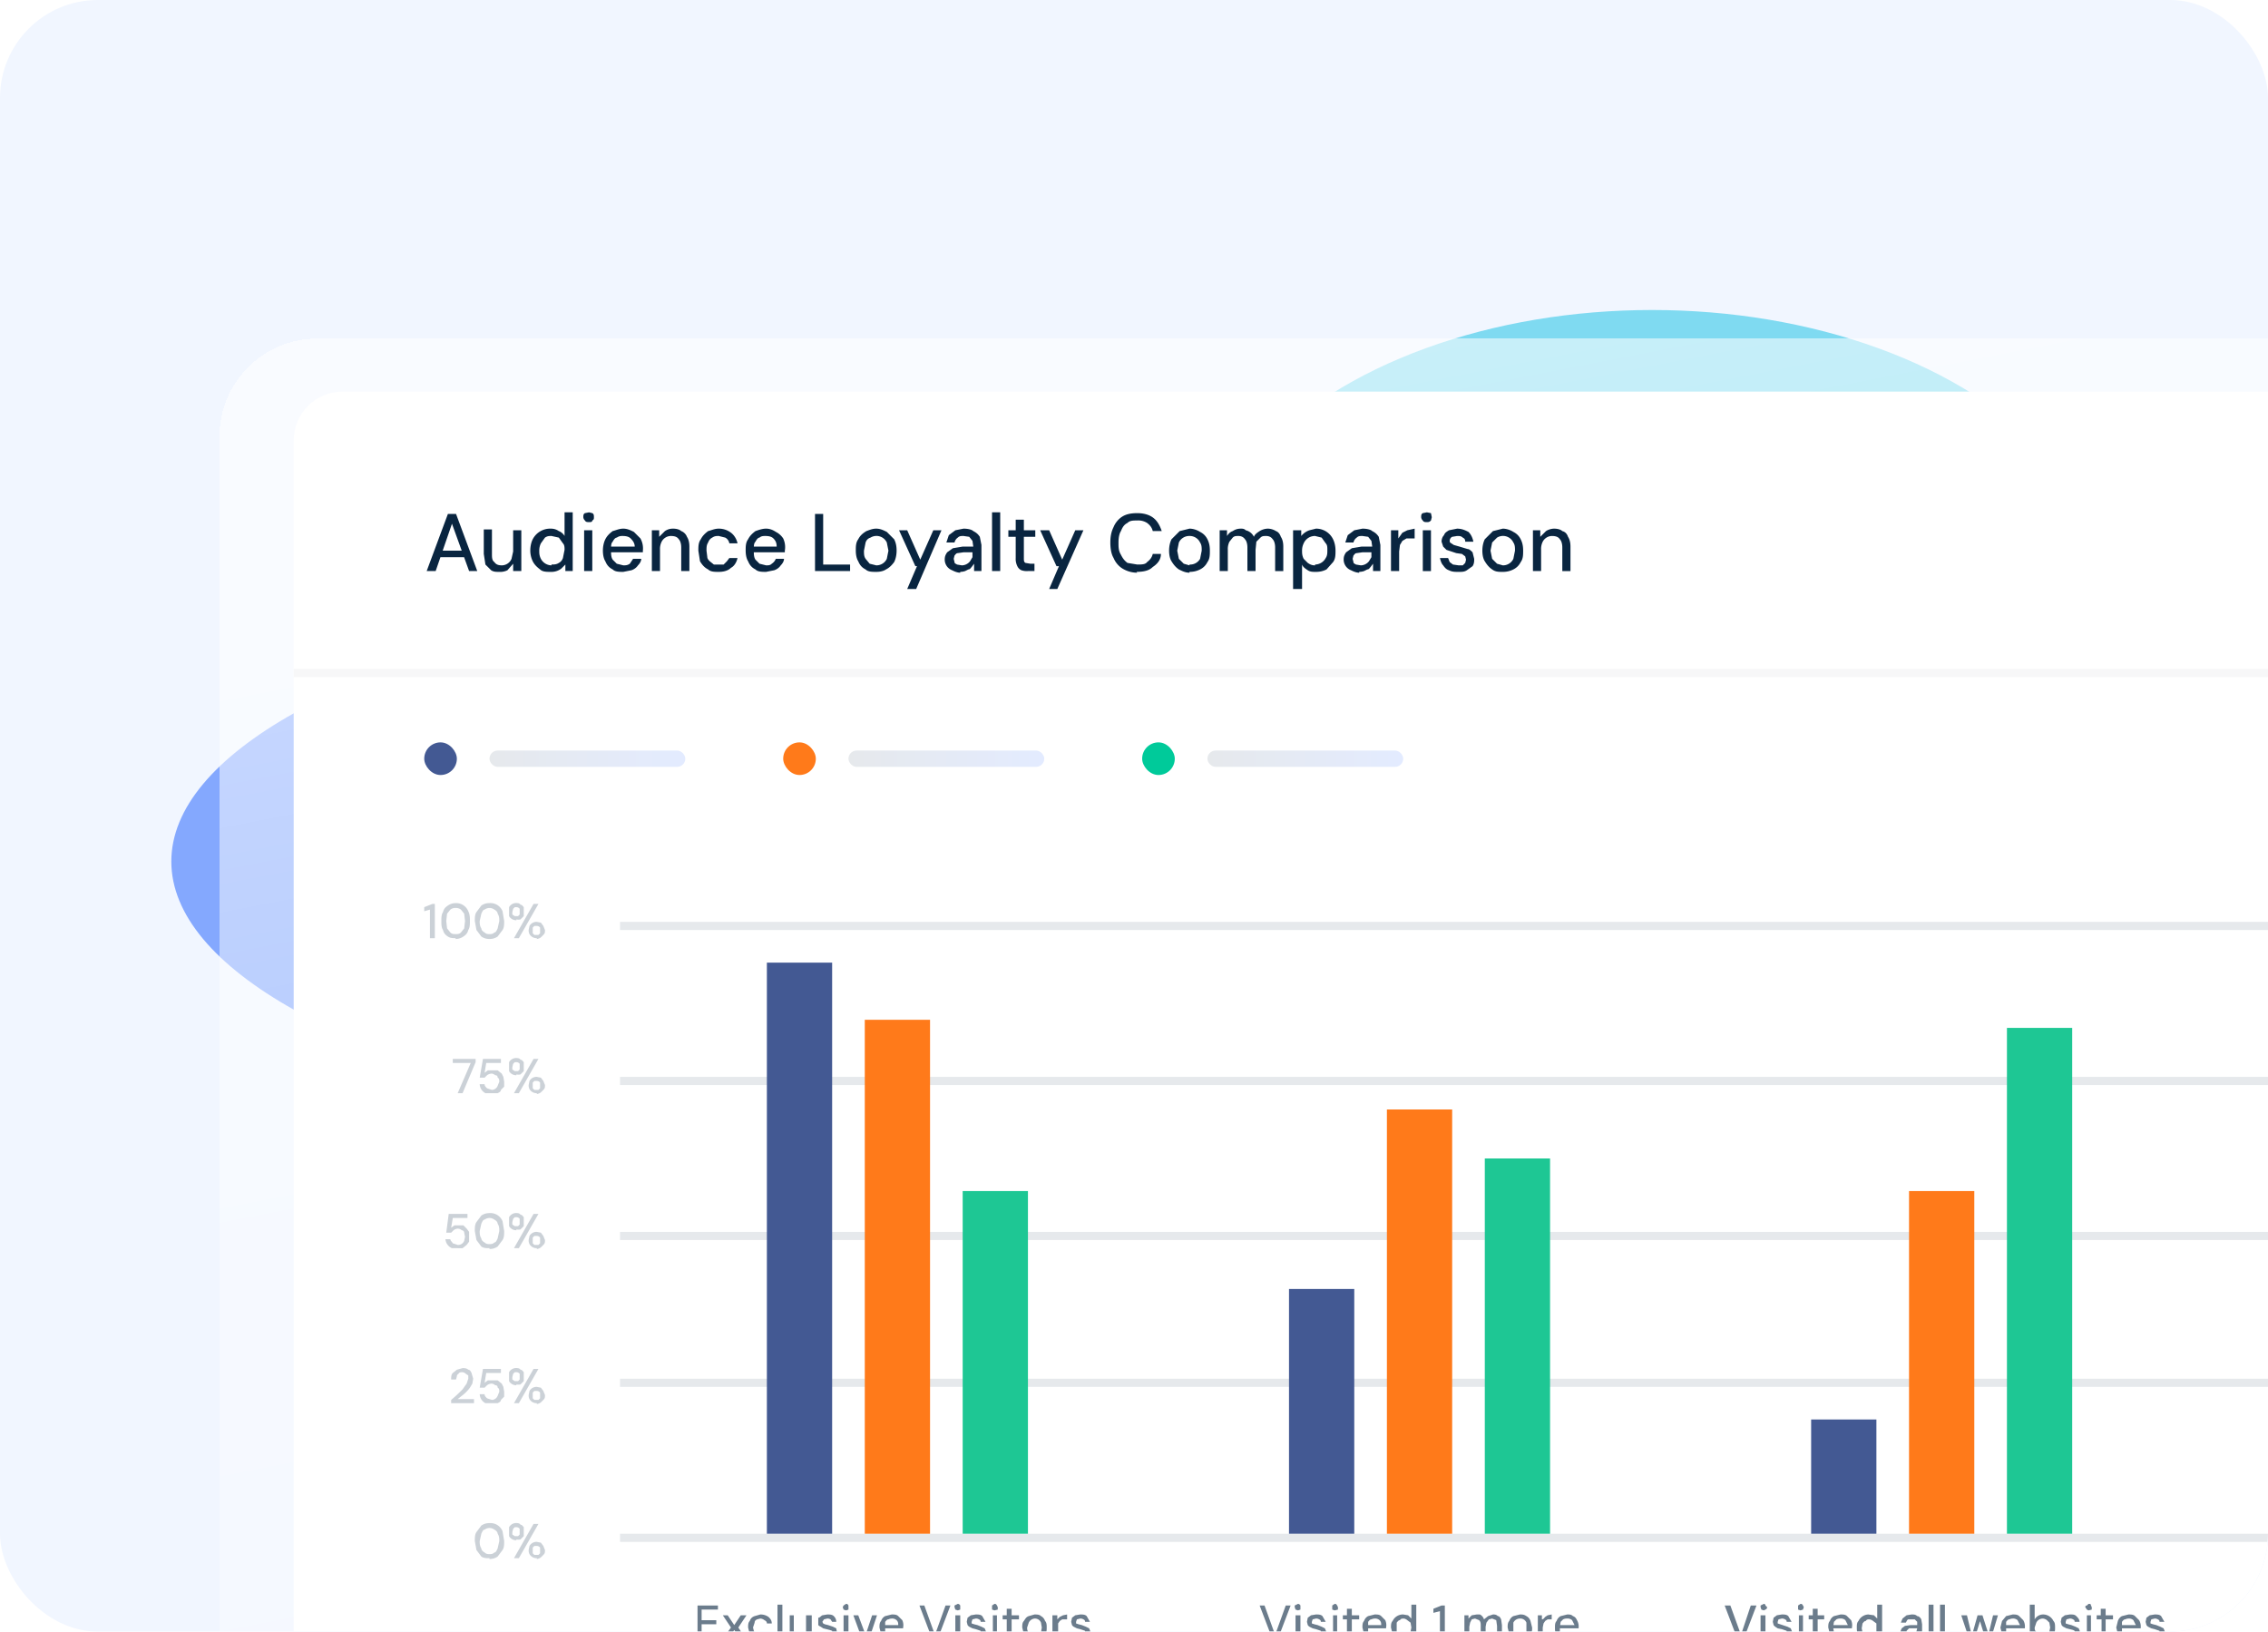 <?xml version="1.0" encoding="UTF-8"?>
<svg xmlns="http://www.w3.org/2000/svg" width="278" height="200" fill="none">
  <g clip-path="url(#a)">
    <rect width="278" height="200" fill="#F1F6FF" rx="12"></rect>
    <g filter="url(#b)">
      <ellipse cx="133.5" cy="105.6" fill="#195AFE" fill-opacity=".5" rx="112.5" ry="36.4" transform="rotate(-180 133.5 105.6)"></ellipse>
    </g>
    <g filter="url(#c)">
      <ellipse cx="202.5" cy="73" fill="#0FBFE5" fill-opacity=".5" rx="55.5" ry="35" transform="rotate(-180 202.5 73)"></ellipse>
    </g>
    <g data-figma-bg-blur-radius="4.6" filter="url(#e)">
      <rect width="278" height="200" x="24" y="24" fill="url(#f)" fill-opacity=".6" rx="12" shape-rendering="crispEdges"></rect>
    </g>
    <g filter="url(#g)">
      <rect width="254" height="176" x="36" y="36" fill="#fff" rx="6"></rect>
      <path fill="#092540" d="m52.3 58 2.6-7h1l2.6 7h-1l-2.1-5.8-2 5.8h-1.1Zm1.1-1.7.3-.8H57l.3.8h-3.9Zm7.8 1.8c-.4 0-.7 0-1-.2l-.7-.7-.2-1.3v-3h1v3c0 .4 0 .8.3 1 .2.3.5.4.9.4a1.3 1.3 0 0 0 1.2-.8l.2-.9V53h1v5h-1v-.9l-.7.8a2 2 0 0 1-1 .2Zm6.3 0c-.5 0-1 0-1.3-.3-.4-.3-.7-.6-.9-1a3 3 0 0 1-.3-1.3c0-.5.1-1 .3-1.4a2.4 2.4 0 0 1 2.2-1.3c.4 0 .7.1 1 .3.3.1.6.4.7.6v-2.9h1V58h-.9v-.8l-.5.5a2 2 0 0 1-1.3.4Zm.1-.9c.3 0 .6 0 .9-.2.2-.1.4-.3.5-.6l.2-1c0-.3 0-.6-.2-.8l-.5-.7-.9-.2c-.3 0-.5 0-.8.2l-.5.7a2 2 0 0 0-.2.9c0 .3 0 .6.2 1a1.5 1.5 0 0 0 1.3.8Zm4 .8v-5h1v5h-1Zm.6-6c-.2 0-.4 0-.5-.2a.6.6 0 0 1-.2-.4c0-.2 0-.4.2-.5l.5-.1.4.1c.2.1.2.3.2.5s0 .3-.2.4c0 .2-.2.2-.4.2Zm4.2 6.1c-.5 0-1 0-1.3-.3-.4-.2-.7-.5-.9-1-.2-.3-.3-.8-.3-1.3s.1-1 .3-1.4c.2-.4.5-.7.9-1 .4-.1.8-.3 1.3-.3s.9.2 1.3.4l.8.8a2.5 2.5 0 0 1 .3 1.5v.2h-4.2V55h3.2c0-.4-.2-.7-.5-1-.2-.2-.5-.3-1-.3-.2 0-.4 0-.7.2-.2 0-.4.3-.5.5-.2.2-.2.5-.2.9v.3c0 .3 0 .7.2 1l.5.5.8.2c.3 0 .5 0 .8-.2l.4-.6h1c0 .3-.2.6-.4.8-.2.3-.5.5-.8.6l-1 .2Zm3.5-.1v-5h.9v.8l.7-.7c.3-.2.6-.3 1-.3s.8.1 1 .3c.3.1.6.4.7.7.2.3.3.7.3 1.2v3h-1v-2.9c0-.4-.1-.8-.3-1-.2-.3-.5-.4-1-.4a1.3 1.3 0 0 0-1.1.7 2 2 0 0 0-.2 1V58h-1Zm8.2.1c-.5 0-1 0-1.3-.3-.4-.2-.7-.5-1-1l-.2-1.3c0-.5 0-1 .3-1.4.2-.4.5-.7.9-1 .4-.1.8-.3 1.3-.3.6 0 1.1.2 1.5.5.4.3.7.8.8 1.3h-1a1 1 0 0 0-.5-.7l-.8-.2c-.3 0-.5 0-.8.2-.2.1-.4.3-.5.6-.2.3-.2.6-.2 1l.1.8c0 .2.2.4.3.5l.5.4h1.2l.4-.4.3-.4h1c-.1.5-.4 1-.8 1.2-.4.4-1 .5-1.5.5Zm5.8 0c-.5 0-1 0-1.3-.3-.4-.2-.7-.5-.9-1-.2-.3-.3-.8-.3-1.3s0-1 .3-1.4c.2-.4.5-.7.9-1 .3-.1.8-.3 1.3-.3s.9.2 1.2.4c.4.2.7.5.9.8a2.5 2.5 0 0 1 .2 1.5v.2h-4V55h3c0-.4-.1-.7-.4-1-.2-.2-.5-.3-1-.3-.2 0-.5 0-.7.2-.2 0-.4.3-.5.5-.2.2-.2.5-.2.9v.3c0 .3 0 .7.2 1l.5.5.8.2c.3 0 .5 0 .7-.2.3-.2.4-.4.5-.6h1c0 .3-.2.6-.4.8-.2.3-.5.5-.8.6l-1 .2Zm6-.1v-7h1v6.2h3.3v.8H100Zm7.5.1c-.5 0-1 0-1.3-.3-.4-.2-.7-.5-.9-1-.2-.3-.3-.8-.3-1.3s0-1 .3-1.4c.2-.4.5-.7 1-1 .3-.1.7-.3 1.2-.3s.9.2 1.3.4l.9.9c.2.4.3.8.3 1.4 0 .5-.1 1-.3 1.4-.3.4-.6.7-1 .9-.3.2-.7.3-1.2.3Zm0-.8a1.4 1.4 0 0 0 1.3-.8l.2-1-.2-1a1.4 1.4 0 0 0-2-.6c-.3.1-.5.3-.6.6l-.2 1c0 .4 0 .7.2 1l.5.6.8.2Zm3.8 2.9 1.2-2.8h-.2l-2-4.4h1l1.6 3.6 1.6-3.6h1l-3.1 7.2h-1Zm6.5-2c-.4 0-.8-.2-1-.3a1.4 1.4 0 0 1-.9-1.3c0-.4.1-.6.3-.9l.7-.5 1.2-.2h1.3l-.1-.7-.4-.5-.7-.1c-.3 0-.5 0-.7.2a1 1 0 0 0-.4.6h-1l.3-.9.8-.6 1-.2c.5 0 1 .1 1.2.3.4.2.6.4.8.7l.2 1V58h-.9v-.9l-.3.4c-.1.1-.2.3-.4.3l-.4.2a2 2 0 0 1-.6.1Zm.2-.9a1.3 1.3 0 0 0 1-.5l.3-.5v-.6h-1.1l-.7.1c-.2 0-.3.2-.4.3l-.1.4.1.4c0 .2.2.2.3.3l.6.1Zm3.7.7v-7.2h1V58h-1Zm4.4 0a2 2 0 0 1-.8-.1 1 1 0 0 1-.5-.5 2 2 0 0 1-.2-1v-2.6h-.9V53h.9v-1.3h1V53h1.4v.8h-1.4v2.6c0 .3 0 .5.2.6l.6.1h.5v.9h-.8Zm2.6 2.2 1.2-2.8h-.3l-2-4.4h1.1l1.6 3.6 1.6-3.6h1l-3.2 7.2h-1Zm10.8-2c-.7 0-1.3-.2-1.8-.5s-.9-.8-1.1-1.3c-.3-.5-.4-1.2-.4-1.9s.1-1.3.4-1.9c.2-.5.6-1 1.1-1.3.5-.3 1.1-.4 1.8-.4.8 0 1.5.2 2 .6.5.4.8 1 1 1.6h-1.1c-.1-.4-.3-.7-.7-1a2 2 0 0 0-1.2-.3c-.5 0-.9 0-1.2.3-.4.2-.6.5-.8 1-.2.3-.3.8-.3 1.4 0 .6 0 1 .3 1.5.2.4.4.7.8 1l1.2.2c.5 0 1 0 1.2-.3.4-.3.6-.6.7-1h1c0 .7-.4 1.2-1 1.6-.4.4-1 .6-2 .6Zm6.4 0c-.5 0-.9-.2-1.3-.4-.3-.2-.6-.5-.9-1-.2-.3-.3-.8-.3-1.3s.1-1 .3-1.4l1-1 1.2-.3c.5 0 1 .2 1.3.4.4.2.7.5.9.9.2.4.3.8.3 1.4 0 .5 0 1-.3 1.4-.2.4-.5.7-.9.9-.4.2-.8.3-1.3.3Zm0-1a1.4 1.4 0 0 0 1.3-.7l.2-1c0-.4 0-.7-.2-1a1.4 1.4 0 0 0-1.3-.8 1.4 1.4 0 0 0-1.3.8l-.2 1 .2 1 .6.6.7.2Zm3.7.8v-5h.9v.7c.2-.3.4-.5.7-.6.3-.2.6-.3 1-.3.2 0 .4 0 .6.2a1.5 1.5 0 0 1 1 .8c.1-.3.4-.5.7-.7a2 2 0 0 1 1-.3c.3 0 .7.1 1 .3.3.1.5.4.6.7.2.3.3.7.3 1.2v3h-1v-2.9c0-.4-.1-.8-.3-1-.2-.3-.5-.4-.8-.4-.3 0-.5 0-.7.2l-.5.5-.1 1V58h-1v-2.9c0-.4-.1-.8-.3-1-.2-.3-.5-.4-.8-.4-.3 0-.5 0-.7.2l-.4.5a2 2 0 0 0-.2 1V58h-1Zm9 2.2V53h1v.7a2.2 2.2 0 0 1 1-.7l.8-.2a2.3 2.3 0 0 1 2.1 1.3c.2.4.3.9.3 1.4 0 .5 0 1-.3 1.4l-.8.9c-.4.2-.8.3-1.3.3-.4 0-.7 0-1-.2-.3-.2-.6-.4-.7-.7v3h-1Zm2.7-3a1.5 1.5 0 0 0 1.3-.8c.2-.3.2-.6.2-1 0-.3 0-.6-.2-.8l-.5-.7-.8-.2a1.5 1.5 0 0 0-1.4.9 2 2 0 0 0-.2.9c0 .3 0 .6.2 1l.5.5c.3.2.5.3.9.3Zm5.4 1c-.4 0-.8-.2-1-.3a1.4 1.4 0 0 1-.9-1.3c0-.4.1-.6.3-.9l.7-.5 1.2-.2h1.3l-.1-.7-.4-.5-.7-.1c-.3 0-.5 0-.7.2a1 1 0 0 0-.4.6h-1l.3-.9.8-.6 1-.2c.5 0 1 .1 1.2.3.4.2.6.4.8.7l.2 1V58h-.9v-.9l-.3.4c-.1.1-.2.3-.4.3l-.4.2a2 2 0 0 1-.6.1Zm.2-.9a1.3 1.3 0 0 0 1-.5l.3-.5v-.6H167l-.7.1c-.2 0-.3.2-.4.3l-.1.4.1.4c0 .2.2.2.3.3l.6.1Zm3.7.7v-5h.9v1l.5-.7.6-.3.9-.2V54h-1l-.5.3-.3.5-.1.8V58h-1Zm3.9 0v-5h1v5h-1Zm.5-6c-.2 0-.4 0-.5-.2a.6.6 0 0 1-.2-.4c0-.2 0-.4.2-.5l.5-.1.5.1.1.5-.1.4c-.2.2-.3.2-.5.2Zm3.9 6.1c-.5 0-.8 0-1.2-.2-.3-.1-.5-.3-.7-.6-.2-.2-.3-.5-.4-.9h1l.2.5.4.3.7.1h.5l.3-.3.1-.4-.1-.4-.4-.3-.7-.1-.6-.2-.6-.2-.4-.4-.2-.6c0-.3.1-.6.3-.8.1-.3.3-.4.6-.6l1-.2c.6 0 1 .2 1.4.4.3.3.5.7.6 1.2h-1c0-.3-.1-.4-.3-.5-.2-.2-.4-.2-.7-.2l-.6.1c-.2.1-.3.3-.3.5 0 .1 0 .2.2.3l.3.2.7.2 1 .3c.2 0 .4.2.6.4l.2.8c0 .3 0 .6-.2.9l-.7.5c-.3.2-.6.2-1 .2Zm5.4 0c-.5 0-.9 0-1.3-.3-.3-.2-.6-.5-.9-1-.2-.3-.3-.8-.3-1.3s.1-1 .3-1.4l1-1 1.2-.3c.5 0 1 .2 1.3.4.4.2.7.5.9.9.2.4.3.8.3 1.4 0 .5 0 1-.3 1.4-.2.4-.5.7-.9.9-.4.2-.8.3-1.3.3Zm0-.8a1.4 1.4 0 0 0 1.3-.8l.2-1c0-.4 0-.7-.2-1a1.4 1.4 0 0 0-2-.6l-.6.6-.2 1 .2 1 .6.6.7.2Zm3.7.7v-5h.9v.8l.7-.7c.3-.2.7-.3 1-.3.4 0 .8.1 1 .3.4.1.6.4.7.7.2.3.3.7.3 1.2v3h-1v-2.9c0-.4-.1-.8-.3-1-.2-.3-.5-.4-1-.4a1.3 1.3 0 0 0-1.1.7 2 2 0 0 0-.2 1V58h-1Z"></path>
      <path fill="#CBD1D7" d="m56.1 122 1.6-3.7h-2.2v-.5h2.8v.4l-1.6 3.8h-.6Zm4.2 0h-.8a1.3 1.3 0 0 1-.7-1.1h.6c0 .2.1.3.3.5l.6.2a.8.8 0 0 0 .7-.5l.2-.5c0-.2 0-.4-.2-.5 0-.2-.1-.3-.3-.3a.8.8 0 0 0-.4-.2 1 1 0 0 0-.6.2l-.3.3h-.6l.4-2.3h2.2v.5h-1.8l-.2 1.2.4-.3H61l.5.4.2.4.1.6v.6l-.4.4c0 .2-.2.3-.4.4h-.6Zm2.7 0 2.4-4.2h.6l-2.4 4.2H63Zm2.8 0a1 1 0 0 1-.9-.5 1 1 0 0 1-.1-.5l.1-.5a1 1 0 0 1 .9-.5l.5.1.3.4.2.5c0 .3 0 .4-.2.6l-.3.3a1 1 0 0 1-.5.2Zm0-.4h.2l.2-.2v-.7a.5.5 0 0 0-.4-.2h-.3l-.2.2v.7l.2.2h.3Zm-2.5-1.8a1 1 0 0 1-.9-.5v-1.1a1 1 0 0 1 1-.5s.3 0 .4.2c.2 0 .3.2.4.3v1.1l-.4.4a1 1 0 0 1-.5 0Zm0-.5h.2l.2-.2v-.7a.5.5 0 0 0-.4-.2h-.2l-.2.2-.1.4v.3l.3.2h.2Z"></path>
      <path fill="#E6E9EC" d="M76 120h202v1H76z"></path>
      <path fill="#CBD1D7" d="M52.7 103v-3.5l-.7.2v-.5l1-.4h.3v4.2h-.6Zm3.2 0c-.4 0-.7 0-1-.2-.3-.2-.5-.4-.6-.8-.2-.3-.2-.7-.2-1.1 0-.4 0-.8.2-1.1.1-.4.3-.6.6-.8.3-.2.6-.3 1-.3a1.6 1.6 0 0 1 1.5 1c.2.4.2.8.2 1.2 0 .4 0 .8-.2 1.1-.1.4-.3.6-.6.8-.3.2-.6.3-1 .3Zm0-.5c.2 0 .4 0 .6-.2l.4-.5.1-.9-.1-.9-.4-.5a1 1 0 0 0-.6-.2 1 1 0 0 0-.7.2l-.4.5-.1.9.1.9.4.5c.2.2.4.2.7.2Zm4.1.6c-.4 0-.7-.1-1-.3l-.6-.8-.2-1.1c0-.4 0-.8.2-1.1l.6-.8c.3-.2.6-.3 1-.3a1.6 1.6 0 0 1 1.6 1l.2 1.2c0 .4 0 .8-.2 1.1l-.6.8c-.3.2-.6.3-1 .3Zm0-.6c.2 0 .4 0 .6-.2.2 0 .3-.3.4-.5l.2-.9c0-.3 0-.6-.2-.9 0-.2-.2-.4-.4-.5a1 1 0 0 0-.6-.2 1 1 0 0 0-.6.2c-.2 0-.3.3-.4.5l-.2.9c0 .3 0 .6.2.9 0 .2.2.4.4.5.2.2.4.2.6.2Zm3 .5 2.4-4.2h.6l-2.4 4.2H63Zm2.8 0a1 1 0 0 1-.9-.5 1 1 0 0 1-.1-.5l.1-.5a1 1 0 0 1 .9-.5l.5.1.3.4.2.5c0 .3 0 .4-.2.6l-.3.3a1 1 0 0 1-.5.2Zm0-.4h.2l.2-.2v-.7a.5.5 0 0 0-.4-.2h-.3l-.2.2v.7l.2.2h.3Zm-2.5-1.8a1 1 0 0 1-.9-.5v-1.1a1 1 0 0 1 1-.5s.3 0 .4.2c.2 0 .3.2.4.3v1.1l-.4.4a1 1 0 0 1-.5 0Zm0-.5h.2l.2-.2v-.7a.5.5 0 0 0-.4-.2h-.2l-.2.2-.1.4v.3l.3.2h.2Z"></path>
      <path fill="#E6E9EC" d="M76 101h202v1H76z"></path>
      <path fill="#CBD1D7" d="M56.1 141h-.7a1.3 1.3 0 0 1-.8-1.1h.6c0 .2.2.3.3.5l.6.2a.8.8 0 0 0 .8-.5l.1-.5-.1-.5c0-.2-.2-.3-.3-.3a.8.8 0 0 0-.5-.2 1 1 0 0 0-.5.2l-.3.3h-.6l.3-2.3h2.3v.5h-1.8l-.2 1.2.4-.3h1.1l.4.4.3.4v1.2l-.3.4-.5.4h-.6Zm3.9 0c-.4 0-.7 0-1-.2l-.6-.8-.2-1.1c0-.4 0-.8.2-1.1l.6-.8c.3-.2.6-.3 1-.3a1.6 1.6 0 0 1 1.6 1l.2 1.2c0 .4 0 .8-.2 1.1l-.6.8c-.3.2-.6.3-1 .3Zm0-.5c.2 0 .4 0 .6-.2.2 0 .3-.3.4-.5l.2-.9c0-.3 0-.6-.2-.9 0-.2-.2-.4-.4-.5a1 1 0 0 0-.6-.2 1 1 0 0 0-.6.2c-.2 0-.3.3-.4.5l-.2.9c0 .3 0 .6.2.9 0 .2.2.4.4.5.2.2.4.2.6.2Zm3 .5 2.4-4.2h.6l-2.4 4.2H63Zm2.8 0a1 1 0 0 1-.9-.5 1 1 0 0 1-.1-.5l.1-.5a1 1 0 0 1 .9-.5l.5.1.3.4.2.5c0 .3 0 .4-.2.6l-.3.3a1 1 0 0 1-.5.2Zm0-.4h.2l.2-.2v-.7a.5.5 0 0 0-.4-.2h-.3l-.2.2v.7l.2.2h.3Zm-2.5-1.8a1 1 0 0 1-.9-.5v-1.1a1 1 0 0 1 1-.5s.3 0 .4.2c.2 0 .3.2.4.3v1.1l-.4.4a1 1 0 0 1-.5 0Zm0-.5h.2l.2-.2v-.7a.5.5 0 0 0-.4-.2h-.2l-.2.2-.1.4v.3l.3.2h.2Z"></path>
      <path fill="#E6E9EC" d="M76 139h202v1H76z"></path>
      <path fill="#CBD1D7" d="M55.3 160v-.4a17 17 0 0 0 1.4-1.3l.5-.7.2-.6v-.4l-.3-.2a.7.7 0 0 0-.4-.2c-.2 0-.4 0-.5.2 0 0-.2.1-.2.3l-.1.4h-.6c0-.3 0-.6.2-.8l.5-.4.7-.2c.2 0 .5 0 .7.2.2 0 .3.2.4.4l.2.7-.1.6-.3.5a4.7 4.7 0 0 1-1 1l-.5.4h2v.5h-2.8Zm5 0h-.8a1.3 1.3 0 0 1-.7-1.1h.6c0 .2.1.3.3.5l.6.2a.8.8 0 0 0 .7-.5l.2-.5c0-.2 0-.4-.2-.5 0-.2-.1-.3-.3-.3a.8.8 0 0 0-.4-.2 1 1 0 0 0-.6.2l-.3.3h-.6l.4-2.3h2.2v.5h-1.8l-.2 1.2.4-.3H61l.5.4.2.4.1.6v.6l-.4.4c0 .2-.2.3-.4.4h-.6Zm2.7 0 2.4-4.2h.6l-2.4 4.2H63Zm2.8 0a1 1 0 0 1-.9-.5 1 1 0 0 1-.1-.5l.1-.5a1 1 0 0 1 .9-.5l.5.1.3.4.2.5c0 .3 0 .4-.2.6l-.3.3a1 1 0 0 1-.5.2Zm0-.4h.2l.2-.2v-.7a.5.5 0 0 0-.4-.2h-.3l-.2.2v.7l.2.2h.3Zm-2.5-1.8a1 1 0 0 1-.9-.5v-1.1a1 1 0 0 1 1-.5s.3 0 .4.2c.2 0 .3.2.4.3v1.1l-.4.4a1 1 0 0 1-.5 0Zm0-.5h.2l.2-.2v-.7a.5.5 0 0 0-.4-.2h-.2l-.2.2-.1.4v.3l.3.2h.2Z"></path>
      <path fill="#E6E9EC" d="M76 157h202v1H76z"></path>
      <path fill="#CBD1D7" d="M60 179c-.4 0-.7 0-1-.2l-.6-.8-.2-1.1c0-.4 0-.8.2-1.1l.6-.8c.3-.2.6-.3 1-.3a1.6 1.6 0 0 1 1.6 1l.2 1.2c0 .4 0 .8-.2 1.1l-.6.8c-.3.2-.6.3-1 .3Zm0-.5c.2 0 .4 0 .6-.2.2 0 .3-.3.4-.5l.2-.9c0-.3 0-.6-.2-.9 0-.2-.2-.4-.4-.5a1 1 0 0 0-.6-.2 1 1 0 0 0-.6.2c-.2 0-.3.3-.4.5l-.2.9c0 .3 0 .6.2.9 0 .2.2.4.4.5.2.2.4.2.6.2Zm3 .5 2.4-4.2h.6l-2.4 4.2H63Zm2.8 0a1 1 0 0 1-.9-.5 1 1 0 0 1-.1-.5l.1-.5a1 1 0 0 1 .9-.5l.5.1.3.4.2.5c0 .3 0 .4-.2.6l-.3.3a1 1 0 0 1-.5.2Zm0-.4h.2l.2-.2v-.7a.5.5 0 0 0-.4-.2h-.3l-.2.2v.7l.2.2h.3Zm-2.5-1.8a1 1 0 0 1-.9-.5v-1.1a1 1 0 0 1 1-.5s.3 0 .4.2c.2 0 .3.2.4.3v1.1l-.4.4a1 1 0 0 1-.5 0Zm0-.5h.2l.2-.2v-.7a.5.5 0 0 0-.4-.2h-.2l-.2.2-.1.4v.3l.3.2h.2Z"></path>
      <path fill="#6B7C8C" d="M85.5 189v-4.2H88v.5h-2v1.3h1.8v.5h-1.8v1.4h2v.5h-2.6Zm3 0 1.1-1.5-1-1.5h.6l.8 1.2.8-1.2h.7l-1 1.5 1 1.5h-.7l-.8-1.2-.8 1.2h-.6Zm4.7 0-.7-.1c-.3-.2-.5-.3-.6-.6l-.2-.8c0-.3 0-.6.2-.8.1-.3.3-.5.6-.6l.7-.2c.4 0 .7.1 1 .3.2.2.4.4.4.8H94c0-.2-.1-.3-.3-.4a.9.9 0 0 0-.5-.2l-.4.1c-.2.1-.3.2-.3.4l-.2.6.1.4.2.4.3.2h.7l.3-.2.1-.3h.6c0 .3-.2.6-.4.8-.3.2-.6.3-1 .3Zm2.1 0v-4.3h.6v4.3h-.6Zm2.6 0h-.6a1 1 0 0 1-.5-.5V186h.5v1.7c0 .3 0 .5.2.6.1.2.3.3.5.3a.8.8 0 0 0 .8-.5V186h.7v3h-.6v-.5l-.4.4-.6.2Zm3.6 0h-.7l-.5-.4-.2-.5h.6l.1.2.3.2h.7l.2-.1v-.5l-.3-.1-.4-.1-.4-.1-.3-.2a.8.8 0 0 1-.3-.2v-.9c.2 0 .3-.2.5-.3l.6-.1c.3 0 .6 0 .8.2.2.2.3.4.3.7h-.5l-.2-.3a.7.7 0 0 0-.4-.1l-.4.1-.2.3.1.2.2.1.4.1.6.2.4.2.1.5-.1.5a1 1 0 0 1-.4.4h-.6Zm1.9 0v-3h.6v3h-.6Zm.3-3.6-.3-.1-.1-.3.1-.2.3-.2c.1 0 .2 0 .3.2v.5l-.3.1Zm2 3.6-1.1-3h.6l.9 2.4.8-2.4h.6l-1 3h-.8Zm3.6 0-.8-.1c-.2-.2-.4-.3-.5-.6l-.2-.8c0-.3 0-.6.2-.8.1-.3.3-.5.5-.6l.8-.2c.3 0 .6 0 .8.2l.5.5a1.5 1.5 0 0 1 .1.9v.1h-2.4v-.4h1.8c0-.2 0-.4-.2-.6a.8.8 0 0 0-.6-.2 1 1 0 0 0-.4.1c-.2 0-.3.2-.4.3V188.1l.4.4h.9l.3-.4h.6l-.3.5c-.1.1-.3.3-.5.3l-.6.2Zm5 0-1.6-4.2h.6l1.3 3.6 1.3-3.6h.6l-1.6 4.2h-.7Zm2.8 0v-3h.6v3h-.6Zm.3-3.6-.3-.1-.1-.3v-.2l.4-.2s.2 0 .3.2v.5l-.3.1Zm2.3 3.7c-.3 0-.5 0-.7-.2-.2 0-.3-.2-.4-.3l-.2-.5h.6v.2l.3.2h.7l.2-.1v-.5l-.3-.1-.3-.1-.4-.1-.4-.2a.8.8 0 0 1-.2-.2l-.1-.4.1-.5.4-.3.6-.1c.3 0 .6 0 .8.2l.4.7h-.6c0-.1 0-.2-.2-.3a.7.7 0 0 0-.4-.1l-.4.1-.1.3v.2l.3.1.4.1.5.2.4.2.2.5c0 .2 0 .4-.2.5a1 1 0 0 1-.4.4h-.6Zm2-.1v-3h.5v3h-.6Zm.2-3.6-.3-.1v-.5l.3-.2c.1 0 .2 0 .3.2l.1.2v.3l-.4.1Zm2.4 3.6h-.5a.7.7 0 0 1-.3-.4l-.1-.6v-1.5h-.5v-.5h.5v-.8h.6v.8h.9v.5h-.9v1.5l.1.4h.7v.6h-.5Zm2.5 0-.8-.1c-.2-.2-.4-.3-.5-.6l-.2-.8c0-.3 0-.6.2-.8.2-.3.3-.5.6-.6l.7-.2c.3 0 .6 0 .8.2.2.1.4.3.5.6.2.2.2.5.2.8 0 .3 0 .6-.2.8-.1.3-.3.4-.5.6l-.8.2Zm0-.4a.8.8 0 0 0 .8-.5l.1-.6-.1-.6a.8.8 0 0 0-.8-.5.9.9 0 0 0-.7.5l-.2.6c0 .2 0 .4.2.6 0 .1.1.3.3.3l.4.2Zm2.2.4v-3h.6v.5l.3-.3.4-.2.5-.1v.6H130.2l-.3.2-.2.3v2h-.7Zm3.5 0h-.7l-.4-.4c-.2-.2-.2-.3-.2-.5h.6v.2l.3.2h.7l.2-.1v-.5l-.3-.1-.3-.1-.4-.1-.4-.2a.8.8 0 0 1-.2-.2l-.1-.4.1-.5.4-.3.6-.1c.3 0 .6 0 .8.2l.4.7h-.6c0-.1 0-.2-.2-.3a.7.7 0 0 0-.4-.1l-.4.1-.1.3v.2l.3.1.4.1.5.2.4.2.2.5c0 .2 0 .4-.2.5a1 1 0 0 1-.4.4h-.6ZM156 189l-1.6-4.2h.6l1.3 3.6 1.3-3.6h.6l-1.6 4.2h-.7Zm2.8 0v-3h.6v3h-.6Zm.3-3.6-.3-.1-.1-.3v-.2l.4-.2s.2 0 .3.2v.5l-.3.1Zm2.3 3.7c-.3 0-.5 0-.7-.2-.2 0-.3-.2-.4-.3l-.2-.5h.6v.2l.3.2h.7l.2-.1v-.5l-.3-.1-.3-.1-.4-.1-.4-.2a.8.8 0 0 1-.2-.2l-.1-.4.1-.5.4-.3.6-.1c.3 0 .6 0 .8.2l.4.7h-.6c0-.1 0-.2-.2-.3a.7.7 0 0 0-.4-.1l-.4.1-.1.3v.2l.3.1.4.1.5.2.4.2.2.5c0 .2 0 .4-.2.5a1 1 0 0 1-.4.4h-.6Zm2-.1v-3h.5v3h-.6Zm.2-3.6-.3-.1v-.5l.3-.2c.1 0 .2 0 .3.2l.1.2v.3l-.4.1Zm2.4 3.6h-.5a.7.7 0 0 1-.3-.4l-.1-.6v-1.5h-.5v-.5h.5v-.8h.6v.8h.9v.5h-.9v1.5l.1.4h.7v.6h-.5Zm2.5 0-.8-.1c-.2-.2-.4-.3-.5-.6l-.2-.8c0-.3 0-.6.2-.8.1-.3.3-.5.5-.6l.8-.2c.3 0 .6 0 .8.2l.5.5a1.5 1.5 0 0 1 .1.9v.1h-2.4v-.4h1.8c0-.2 0-.4-.2-.6a.8.8 0 0 0-.6-.2 1 1 0 0 0-.4.1c-.2 0-.3.2-.4.3V188.1l.4.4h.9l.3-.4h.6l-.3.5c-.1.1-.3.3-.5.3l-.6.2Zm3.5 0-.8-.1-.5-.6-.2-.8c0-.3 0-.6.2-.8a1.4 1.4 0 0 1 1.3-.8l.6.1.4.4v-1.7h.6v4.3h-.5v-.5l-.3.3a1.2 1.2 0 0 1-.8.3Zm0-.4c.2 0 .4 0 .5-.2.2 0 .3-.2.4-.4l.1-.5-.1-.6-.4-.3a.9.9 0 0 0-.4-.2c-.2 0-.4 0-.5.2-.2 0-.3.2-.4.3v1.1a.9.9 0 0 0 .9.6Zm4.5.4v-3.5l-.8.2v-.5l1-.4h.4v4.2h-.6Zm3 0v-3h.5v.4l.4-.4.6-.1h.4a1 1 0 0 1 .5.6l.5-.4.6-.2c.2 0 .4 0 .6.2.2 0 .3.2.4.4l.1.7v1.8h-.6v-1.7l-.1-.7-.5-.2-.4.1-.3.4-.1.5v1.6h-.6v-1.7c0-.3 0-.5-.2-.7l-.5-.2-.4.1-.2.4-.1.5v1.6h-.6Zm6.8 0-.8-.1c-.2-.2-.4-.3-.5-.6l-.2-.8c0-.3 0-.6.2-.8.1-.3.3-.5.5-.6l.8-.2c.3 0 .5 0 .8.2.2.1.4.3.5.6l.2.8c0 .3 0 .6-.2.8-.1.3-.3.4-.5.6l-.8.2Zm0-.4a.8.8 0 0 0 .8-.5v-1.2a.8.8 0 0 0-.8-.5.9.9 0 0 0-.8.5v1.2l.3.3.5.2Zm2.2.4v-3h.5v.5c.2 0 .3-.2.4-.3l.3-.2.5-.1v.6h-.5l-.3.2-.2.3-.1.5v1.5h-.6Zm3.6 0-.8-.1c-.2-.2-.4-.3-.5-.6-.2-.2-.2-.5-.2-.8 0-.3 0-.6.2-.8.1-.3.3-.5.5-.6l.8-.2c.3 0 .5 0 .7.2.3.1.4.3.5.5a1.5 1.5 0 0 1 .2.9v.1H191v-.4h2l-.3-.6a.8.8 0 0 0-.6-.2 1 1 0 0 0-.5.1l-.3.3-.1.6v.7l.4.4h.9c.2-.1.3-.3.3-.4h.6l-.2.5c-.2.1-.3.3-.5.3l-.6.2ZM213 189l-1.6-4.2h.7l1.3 3.6 1.2-3.6h.7l-1.6 4.2h-.7Zm2.8 0v-3h.6v3h-.6Zm.4-3.6-.3-.1-.1-.3v-.2l.4-.2s.2 0 .2.2l.2.2c0 .1 0 .2-.2.3l-.2.1Zm2.3 3.7c-.3 0-.5 0-.7-.2-.2 0-.3-.2-.5-.3l-.2-.5h.7v.2l.3.2h.7l.2-.1v-.5l-.3-.1-.3-.1-.5-.1-.3-.2a.8.8 0 0 1-.2-.2l-.1-.4.1-.5.4-.3.6-.1c.3 0 .6 0 .8.2l.4.7h-.6c0-.1 0-.2-.2-.3a.7.7 0 0 0-.4-.1l-.4.1-.1.3v.2l.3.1.3.1.6.2.4.2.2.5c0 .2 0 .4-.2.5a1 1 0 0 1-.4.4h-.6Zm2-.1v-3h.5v3h-.6Zm.2-3.6-.3-.1v-.5l.3-.2c.1 0 .2 0 .3.2l.1.2-.1.3-.3.1Zm2.4 3.6h-.5a.7.7 0 0 1-.3-.4l-.1-.6v-1.5h-.5v-.5h.5v-.8h.6v.8h.8v.5h-.8v1.9h.8v.6h-.5Zm2.5 0-.8-.1c-.2-.2-.4-.3-.5-.6l-.2-.8c0-.3 0-.6.2-.8.1-.3.3-.5.5-.6l.8-.2c.3 0 .6 0 .8.2l.5.5a1.5 1.5 0 0 1 .1.9v.1h-2.5v-.4h2l-.3-.6a.8.8 0 0 0-.6-.2 1 1 0 0 0-.5.1l-.3.3-.1.6v.1l.1.6.3.4h1l.2-.4h.6l-.2.5c-.1.1-.3.3-.5.3l-.6.2Zm3.4 0-.7-.1-.5-.6c-.2-.2-.2-.5-.2-.8 0-.3 0-.6.2-.8a1.4 1.4 0 0 1 1.2-.8l.7.1.4.4v-1.7h.6v4.3h-.5l-.1-.5-.2.3a1.2 1.2 0 0 1-.9.3Zm.1-.4c.2 0 .4 0 .5-.2.2 0 .3-.2.4-.4V187l-.4-.3a.9.9 0 0 0-.5-.2c-.1 0-.3 0-.4.2-.2 0-.3.2-.4.3l-.1.6.1.5a.9.9 0 0 0 .8.6Zm5 .5c-.3 0-.5 0-.7-.2a.9.9 0 0 1-.5-.8l.2-.5.4-.3.7-.1h.8v-.4l-.3-.3h-.8c-.2.1-.2.3-.3.4h-.6l.2-.5.5-.4.6-.1c.3 0 .5 0 .7.2.2 0 .4.2.5.4l.1.6v1.9h-.5v-.5l-.2.2-.2.2-.3.1h-.4Zm0-.5a.8.8 0 0 0 .7-.3l.1-.3.1-.4H234l-.3.3v.5l.2.1h.4Zm2.3.4v-4.3h.6v4.3h-.6Zm1.4 0v-4.3h.6v4.3h-.6Zm3.6 0-1-3h.7l.6 2.5.7-2.5h.6l.8 2.5h-.1l.6-2.5h.6l-.9 3h-.6l-.8-2.6h.2l-.8 2.6h-.6Zm5.3 0-.8-.1-.5-.6-.2-.8.2-.8.5-.6.8-.2c.3 0 .6 0 .8.2l.5.5a1.5 1.5 0 0 1 .2.9v.1h-2.5v-.4h1.9l-.3-.6a.8.8 0 0 0-.6-.2 1 1 0 0 0-.4.1c-.2 0-.3.2-.4.3V188.1l.4.4h.9l.3-.4h.6c0 .2-.2.4-.3.5-.1.1-.3.3-.5.3l-.6.2Zm3.8 0a1.3 1.3 0 0 1-.8-.2l-.3-.3v.5h-.6v-4.3h.6v1.8a1.2 1.2 0 0 1 1-.6 1.4 1.4 0 0 1 1.3.8c.2.2.2.5.2.8 0 .3 0 .6-.2.8a1.4 1.4 0 0 1-1.2.8Zm-.1-.4a.9.9 0 0 0 .8-.6l.1-.5-.1-.6-.3-.3a.9.9 0 0 0-.5-.2.9.9 0 0 0-.8.5l-.2.6c0 .2 0 .4.2.5 0 .2.1.3.3.4l.5.2Zm3.4.5c-.3 0-.5 0-.7-.2-.2 0-.3-.2-.4-.3l-.2-.5h.6l.1.2.2.2h.7l.2-.1v-.5l-.2-.1-.4-.1-.4-.1-.4-.2a.8.8 0 0 1-.2-.2l-.1-.4.1-.5.4-.3.6-.1c.4 0 .6 0 .8.2.2.2.4.4.4.7h-.6c0-.1 0-.2-.2-.3a.7.7 0 0 0-.4-.1l-.4.1-.1.3v.2l.3.1.4.1.5.2.4.2.2.5c0 .2 0 .4-.2.5a1 1 0 0 1-.4.4h-.6Zm2-.1v-3h.5v3h-.6Zm.2-3.6-.2-.1-.2-.3s0-.2.2-.2l.2-.2c.2 0 .3 0 .3.2l.1.2v.3l-.4.1Zm2.4 3.6h-.5a.7.7 0 0 1-.3-.4v-2.1h-.6v-.5h.5v-.8h.6v.8h.9v.5h-.9v1.5l.1.4h.7v.6h-.5Zm2.5 0-.8-.1c-.2-.2-.4-.3-.5-.6l-.2-.8.2-.8c.1-.3.3-.5.5-.6l.8-.2c.3 0 .6 0 .8.2l.5.5a1.5 1.5 0 0 1 .2.9v.1h-2.5v-.4h1.9l-.3-.6a.8.8 0 0 0-.6-.2 1 1 0 0 0-.4.1c-.2 0-.3.2-.4.3V188.1l.4.4h.9l.3-.4h.6c0 .2-.2.4-.3.5-.1.1-.3.3-.5.3l-.6.2Zm3.3 0h-.7l-.4-.4-.2-.5h.6v.2l.3.2h.7l.2-.1v-.5l-.3-.1-.3-.1-.4-.1-.4-.2a.8.8 0 0 1-.2-.2l-.1-.4.1-.5.4-.3.6-.1c.3 0 .6 0 .8.2l.4.7h-.6c0-.1 0-.2-.2-.3a.7.7 0 0 0-.4-.1l-.4.1-.1.3v.2l.3.1.4.1.5.2.4.2.2.5c0 .2 0 .4-.2.5a1 1 0 0 1-.4.4h-.6Z"></path>
      <path fill="#E6E9EC" d="M76 176h202v1H76z"></path>
      <path fill="#F7F7F8" d="M36 70h254v1H36z"></path>
      <rect width="4" height="4" x="52" y="79" fill="#435993" rx="2"></rect>
      <rect width="24" height="2" x="60" y="80" fill="url(#h)" rx="1"></rect>
      <rect width="4" height="4" x="96" y="79" fill="#FF7A1A" rx="2"></rect>
      <rect width="24" height="2" x="104" y="80" fill="url(#i)" rx="1"></rect>
      <rect width="4" height="4" x="140" y="79" fill="#00CA9A" rx="2"></rect>
      <rect width="24" height="2" x="148" y="80" fill="url(#j)" rx="1"></rect>
      <path fill="#435993" d="M94 106h8v70h-8v-70Z"></path>
      <path fill="#FF7A1A" d="M106 113h8v63h-8v-63Z"></path>
      <path fill="#1EC794" d="M118 134h8v42h-8v-42Z"></path>
      <path fill="#435993" d="M158 146h8v30h-8v-30Z"></path>
      <path fill="#FF7A1A" d="M170 124h8v52h-8v-52Z"></path>
      <path fill="#1EC794" d="M182 130h8v46h-8v-46Z"></path>
      <path fill="#435993" d="M222 162h8v14h-8v-14Z"></path>
      <path fill="#FF7A1A" d="M234 134h8v42h-8v-42Z"></path>
      <path fill="#1EC794" d="M246 114h8v62h-8v-62Z"></path>
    </g>
  </g>
  <defs>
    <linearGradient id="f" x1="195.8" x2="235.5" y1="6.5" y2="210.2" gradientUnits="userSpaceOnUse">
      <stop stop-color="#fff"></stop>
      <stop offset="1" stop-color="#fff" stop-opacity=".2"></stop>
    </linearGradient>
    <linearGradient id="h" x1="60" x2="84" y1="81" y2="81" gradientUnits="userSpaceOnUse">
      <stop stop-color="#E6E9EC"></stop>
      <stop offset="1" stop-color="#E3EBFF"></stop>
    </linearGradient>
    <linearGradient id="i" x1="104" x2="128" y1="81" y2="81" gradientUnits="userSpaceOnUse">
      <stop stop-color="#E6E9EC"></stop>
      <stop offset="1" stop-color="#E3EBFF"></stop>
    </linearGradient>
    <linearGradient id="j" x1="148" x2="172" y1="81" y2="81" gradientUnits="userSpaceOnUse">
      <stop stop-color="#E6E9EC"></stop>
      <stop offset="1" stop-color="#E3EBFF"></stop>
    </linearGradient>
    <filter id="b" width="367.6" height="215.3" x="-50.3" y="-2" color-interpolation-filters="sRGB" filterUnits="userSpaceOnUse">
      <feFlood flood-opacity="0" result="BackgroundImageFix"></feFlood>
      <feBlend in="SourceGraphic" in2="BackgroundImageFix" result="shape"></feBlend>
      <feGaussianBlur result="effect1_foregroundBlur_1260_18656" stdDeviation="35.6"></feGaussianBlur>
    </filter>
    <filter id="c" width="213.5" height="172.5" x="95.7" y="-13.3" color-interpolation-filters="sRGB" filterUnits="userSpaceOnUse">
      <feFlood flood-opacity="0" result="BackgroundImageFix"></feFlood>
      <feBlend in="SourceGraphic" in2="BackgroundImageFix" result="shape"></feBlend>
      <feGaussianBlur result="effect1_foregroundBlur_1260_18656" stdDeviation="25.6"></feGaussianBlur>
    </filter>
    <filter id="e" width="365.7" height="287.7" x="-16.9" y="-2.3" color-interpolation-filters="sRGB" filterUnits="userSpaceOnUse">
      <feFlood flood-opacity="0" result="BackgroundImageFix"></feFlood>
      <feColorMatrix in="SourceAlpha" result="hardAlpha" values="0 0 0 0 0 0 0 0 0 0 0 0 0 0 0 0 0 0 127 0"></feColorMatrix>
      <feOffset dx="2.9" dy="17.5"></feOffset>
      <feGaussianBlur stdDeviation="21.9"></feGaussianBlur>
      <feComposite in2="hardAlpha" operator="out"></feComposite>
      <feColorMatrix values="0 0 0 0 0.098 0 0 0 0 0.353 0 0 0 0 0.996 0 0 0 0.2 0"></feColorMatrix>
      <feBlend in2="BackgroundImageFix" result="effect1_dropShadow_1260_18656"></feBlend>
      <feBlend in="SourceGraphic" in2="effect1_dropShadow_1260_18656" result="shape"></feBlend>
    </filter>
    <filter id="g" width="278" height="200" x="24" y="36" color-interpolation-filters="sRGB" filterUnits="userSpaceOnUse">
      <feFlood flood-opacity="0" result="BackgroundImageFix"></feFlood>
      <feColorMatrix in="SourceAlpha" result="hardAlpha" values="0 0 0 0 0 0 0 0 0 0 0 0 0 0 0 0 0 0 127 0"></feColorMatrix>
      <feOffset dy="12"></feOffset>
      <feGaussianBlur stdDeviation="6"></feGaussianBlur>
      <feComposite in2="hardAlpha" operator="out"></feComposite>
      <feColorMatrix values="0 0 0 0 0.098 0 0 0 0 0.353 0 0 0 0 0.996 0 0 0 0.12 0"></feColorMatrix>
      <feBlend in2="BackgroundImageFix" result="effect1_dropShadow_1260_18656"></feBlend>
      <feBlend in="SourceGraphic" in2="effect1_dropShadow_1260_18656" result="shape"></feBlend>
    </filter>
    <clipPath id="d" transform="translate(16.9 2.3)">
      <rect width="278" height="200" x="24" y="24" rx="12"></rect>
    </clipPath>
    <clipPath id="a">
      <rect width="278" height="200" fill="#fff" rx="12"></rect>
    </clipPath>
  </defs>
</svg>
